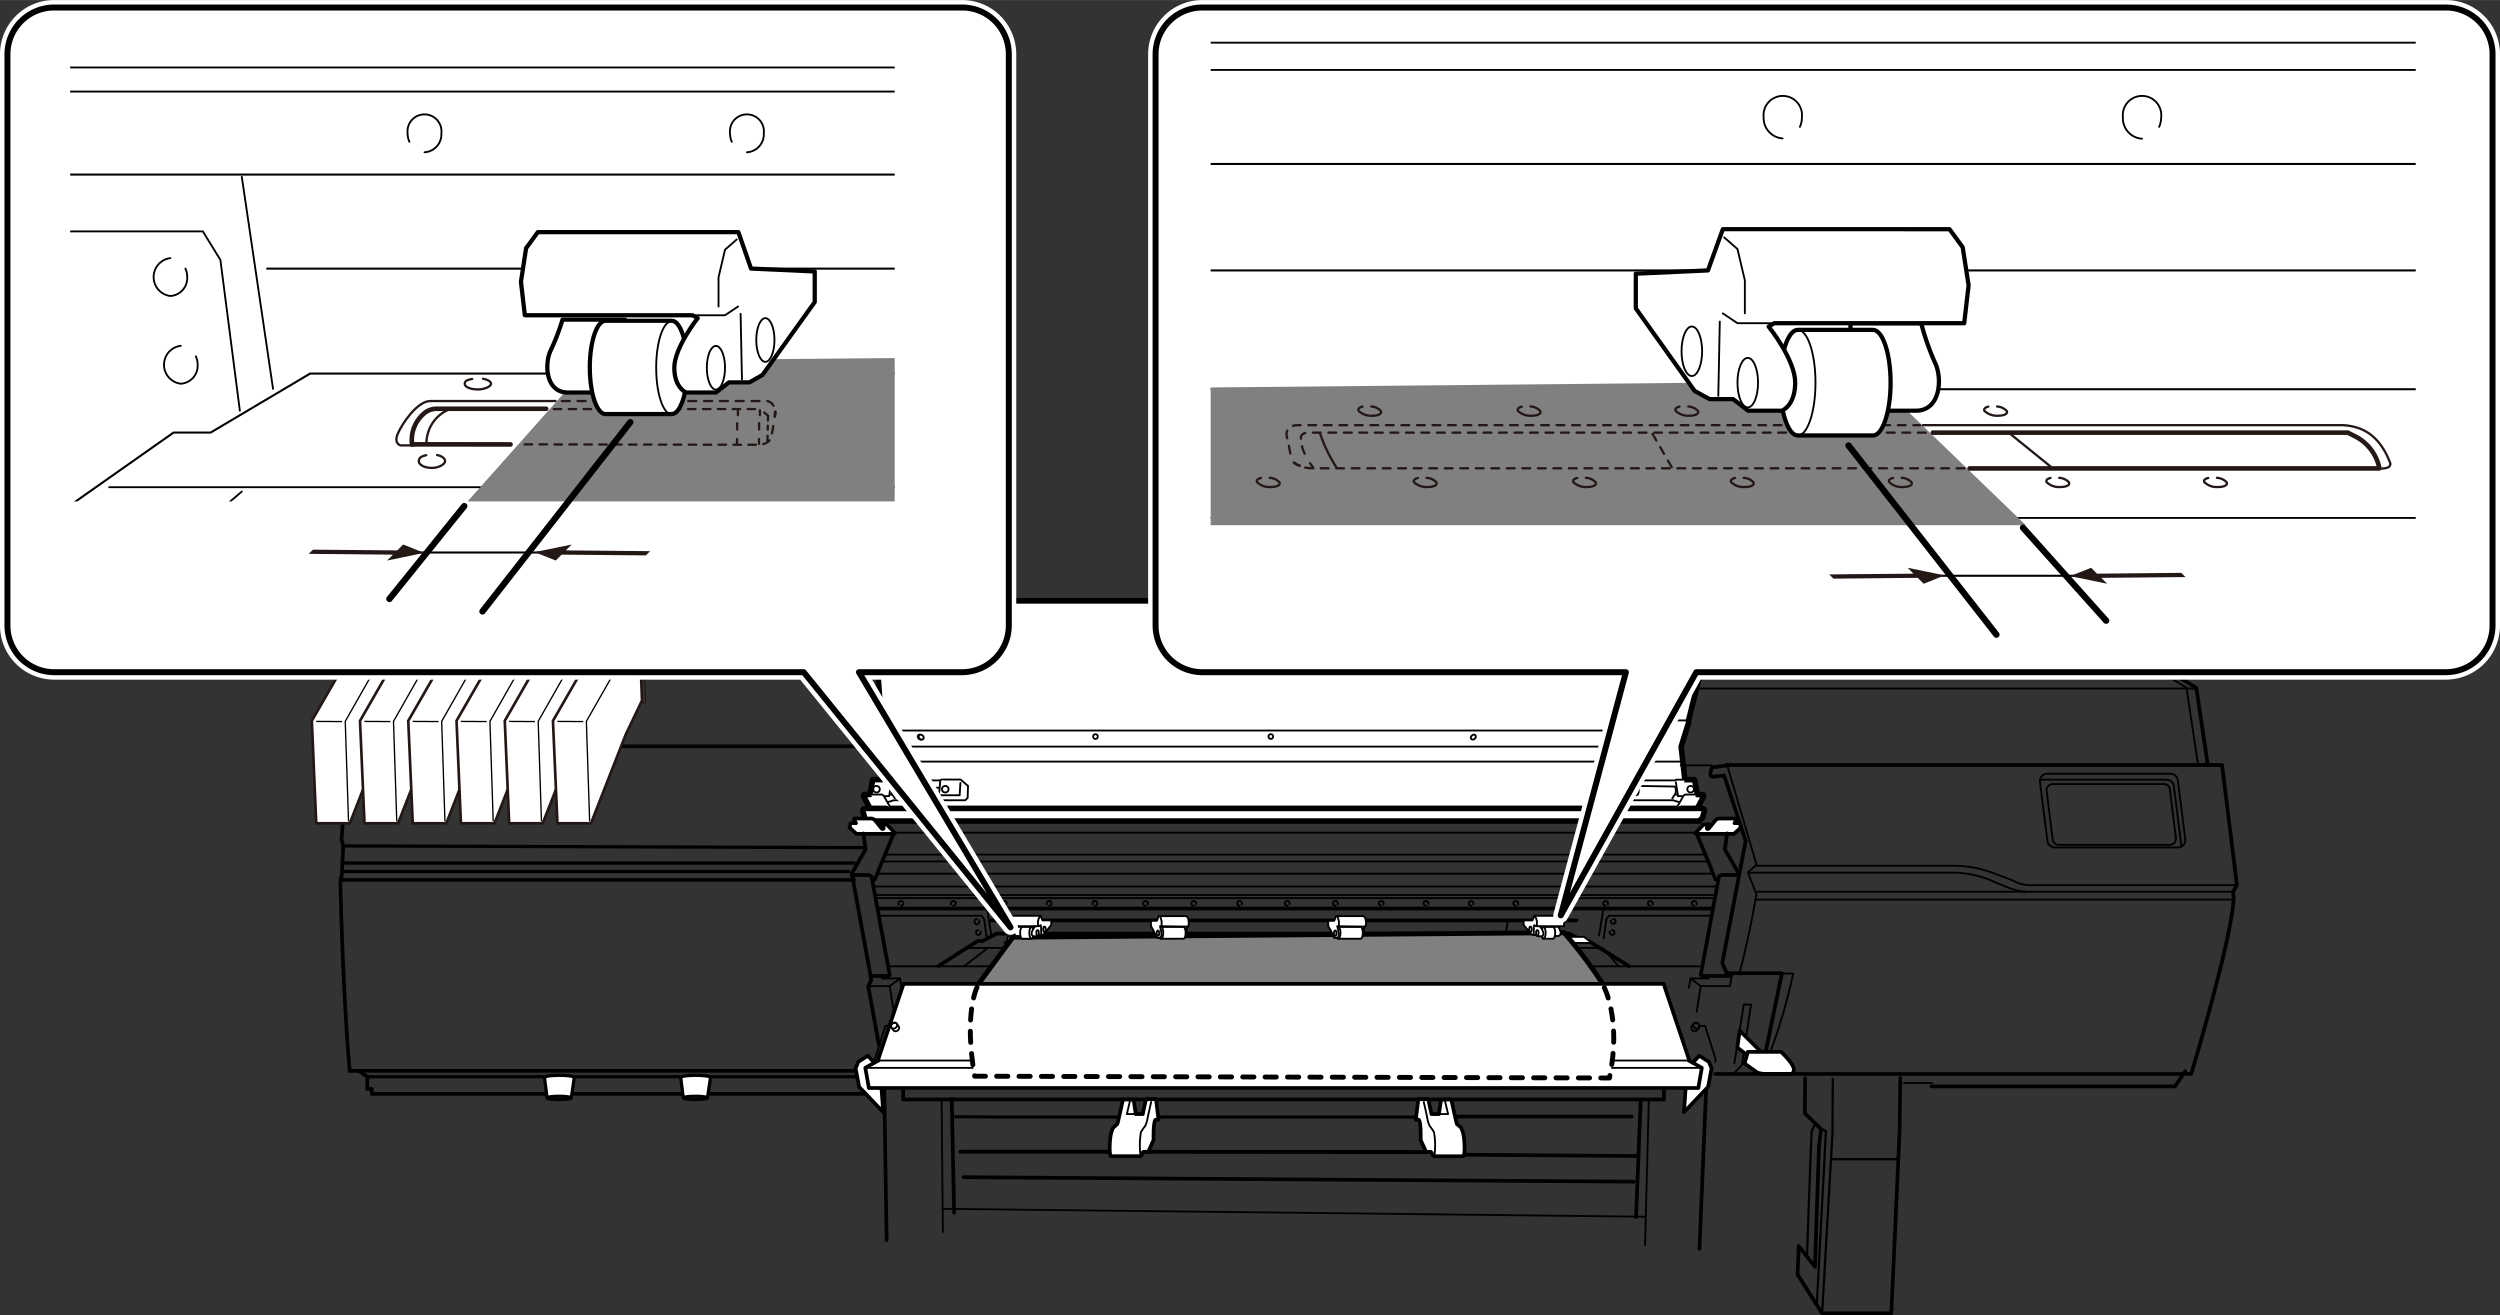 <svg xmlns="http://www.w3.org/2000/svg" xmlns:xlink="http://www.w3.org/1999/xlink" width="118.25mm" height="62.21mm" viewBox="0 0 335.2 176.33"><rect x="0" y="0" width="335.2" height="176.33" fill="#333333" stroke="none"/><defs><style>.cls-1,.cls-10,.cls-12,.cls-14,.cls-15,.cls-17,.cls-18,.cls-2,.cls-20,.cls-22,.cls-23,.cls-26,.cls-27,.cls-28,.cls-29,.cls-3,.cls-30,.cls-31,.cls-32,.cls-35,.cls-38,.cls-39,.cls-40,.cls-41,.cls-6,.cls-9{fill:none;}.cls-10,.cls-11,.cls-12,.cls-13,.cls-14,.cls-15,.cls-17,.cls-2,.cls-20,.cls-22,.cls-23,.cls-24,.cls-3,.cls-33,.cls-34,.cls-35,.cls-4,.cls-5,.cls-6,.cls-7,.cls-8,.cls-9{stroke:#000;}.cls-10,.cls-11,.cls-13,.cls-14,.cls-19,.cls-2,.cls-20,.cls-22,.cls-23,.cls-24,.cls-26,.cls-27,.cls-28,.cls-29,.cls-30,.cls-31,.cls-32,.cls-33,.cls-34,.cls-35,.cls-38,.cls-39,.cls-40,.cls-41,.cls-5,.cls-6,.cls-7,.cls-8,.cls-9{stroke-linecap:round;}.cls-10,.cls-11,.cls-13,.cls-14,.cls-19,.cls-2,.cls-20,.cls-22,.cls-23,.cls-24,.cls-26,.cls-27,.cls-28,.cls-29,.cls-30,.cls-31,.cls-32,.cls-33,.cls-38,.cls-39,.cls-40,.cls-41,.cls-5,.cls-6,.cls-7,.cls-8,.cls-9{stroke-linejoin:round;}.cls-2,.cls-7{stroke-width:0.5px;}.cls-12,.cls-15,.cls-16,.cls-17,.cls-18,.cls-3,.cls-34,.cls-35,.cls-4{stroke-miterlimit:10;}.cls-3,.cls-4{stroke-width:0.44px;}.cls-13,.cls-16,.cls-19,.cls-24,.cls-33,.cls-4,.cls-5,.cls-7,.cls-8{fill:#fff;}.cls-5,.cls-6{stroke-width:0.25px;}.cls-14,.cls-8{stroke-width:0.75px;}.cls-9{stroke-width:0.41px;}.cls-10{stroke-width:0.52px;}.cls-11,.cls-25{fill:gray;}.cls-11,.cls-13{stroke-width:0.66px;}.cls-12,.cls-22{stroke-width:0.3px;}.cls-13{stroke-dasharray:1.5;}.cls-15{stroke-width:0.27px;}.cls-16,.cls-18,.cls-26,.cls-27,.cls-28,.cls-29,.cls-30,.cls-31,.cls-32,.cls-38,.cls-39,.cls-40,.cls-41{stroke:#231815;}.cls-16{stroke-width:0.36px;}.cls-17,.cls-18{stroke-width:0.18px;}.cls-19{stroke:#fff;stroke-width:2px;}.cls-20{stroke-width:0.8px;}.cls-21{clip-path:url(#clip-path);}.cls-23,.cls-24,.cls-35{stroke-width:0.28px;}.cls-26,.cls-28,.cls-29,.cls-30,.cls-31,.cls-32,.cls-38,.cls-39,.cls-40,.cls-41{stroke-width:0.31px;}.cls-27{stroke-width:0.62px;}.cls-28{stroke-dasharray:1 1;}.cls-29{stroke-dasharray:1.06 1.06;}.cls-30{stroke-dasharray:1 1;}.cls-31{stroke-dasharray:0.54 0.54;}.cls-32{stroke-dasharray:0.84 0.84;}.cls-33{stroke-width:0.57px;}.cls-34{fill:#b3b3b3;stroke-width:0.85px;}.cls-36{fill:#231815;}.cls-37{clip-path:url(#clip-path-2);}.cls-38{stroke-dasharray:1.04 1.04;}.cls-39{stroke-dasharray:1.04 1.04;}.cls-40{stroke-dasharray:1.04 1.04;}.cls-41{stroke-dasharray:1.03 1.03;}</style><clipPath id="clip-path"><rect class="cls-1" x="9.41" y="8.69" width="110.55" height="58.53"/></clipPath><clipPath id="clip-path-2"><rect class="cls-1" x="162.33" y="4.5" width="161.57" height="65.91"/></clipPath></defs><g id="レイヤー_3" data-name="レイヤー 3"><path class="cls-2" d="M47.36,75.63l.58,24.44H46.79l-1,12.5.23.8-.19,3.9a4.55,4.55,0,0,0-.18,1.31c0,.77.34,14.91,1.24,25h1.25l1.11.79V146h.6v.66h67.44"/><line class="cls-2" x1="119.15" y1="81.44" x2="119.03" y2="75.77"/><line class="cls-3" x1="45.81" y1="116.84" x2="113.94" y2="116.84"/><line class="cls-3" x1="45.75" y1="117.96" x2="114" y2="117.96"/><line class="cls-3" x1="114.72" y1="117.96" x2="45.95" y2="117.96"/><line class="cls-3" x1="115.93" y1="113.65" x2="46.02" y2="113.41"/><line class="cls-3" x1="45.91" y1="115.71" x2="114.72" y2="115.71"/><line class="cls-2" x1="118.49" y1="100.06" x2="47.94" y2="100.06"/><line class="cls-2" x1="48.12" y1="143.57" x2="117.13" y2="143.57"/><line class="cls-3" x1="49.23" y1="144.36" x2="117.13" y2="144.36"/><path class="cls-4" d="M76.6,147.2c0,.12-.73.22-1.63.22s-1.62-.1-1.62-.22L73,144.45c0-.15.88-.28,2-.28s2,.13,2,.28Z"/><path class="cls-3" d="M73.35,147.2c0-.12.73-.22,1.62-.22s1.63.1,1.63.22"/><path class="cls-4" d="M94.86,147.2c0,.12-.73.22-1.62.22s-1.63-.1-1.63-.22l-.34-2.75c0-.15.88-.28,2-.28s2,.13,2,.28Z"/><path class="cls-3" d="M91.61,147.2c0-.12.73-.22,1.63-.22s1.62.1,1.62.22"/><polyline class="cls-2" points="125.82 129.52 131.08 126.16 131.76 126.16 133.62 125.17 149.11 125.17"/><polyline class="cls-2" points="218.39 129.52 212.99 126.16 212.29 126.16 210.39 125.17 149.11 125.17"/><polygon class="cls-5" points="136.16 126.42 142.57 126.42 142.96 125.61 136.72 125.61 136.16 126.42"/><polygon class="cls-5" points="135.71 126.42 142.12 126.42 142.51 125.61 136.27 125.61 135.71 126.42"/><polyline class="cls-2" points="132.82 123.4 140.91 123.4 163.7 123.4 211.39 123.4"/><polyline class="cls-5" points="117.55 120.41 145.11 120.41 159.51 120.41 229.66 120.41"/><polyline class="cls-6" points="117.22 118.86 144.38 118.86 160.23 118.86 229.99 118.86"/><polygon class="cls-5" points="183.54 126.42 177.13 126.42 176.74 125.61 182.98 125.61 183.54 126.42"/><polyline class="cls-6" points="227.86 129.56 156.86 129.56 138.47 129.56 119.14 129.56"/><polyline class="cls-5" points="214.33 127.09 163.12 127.09 140.28 127.09 129.88 127.09"/><polyline class="cls-7" points="229.37 121.81 158.85 121.81 145.76 121.81 117.84 121.81"/><polyline class="cls-5" points="229.66 120 159.51 120 145.11 120 117.55 120"/><polyline class="cls-6" points="229.51 117.13 160.38 117.13 144.24 117.13 117.69 117.13"/><polyline class="cls-2" points="292.99 143.62 291.62 145.66 258.98 145.66"/><polyline class="cls-2" points="222.75 86 284.3 86 294.48 92.21 296.02 102.56"/><line class="cls-6" x1="221.59" y1="92.31" x2="294.31" y2="92.31"/><polyline class="cls-6" points="283.2 86.03 293.16 92.21 294.7 102.42"/><line class="cls-6" x1="228" y1="89.6" x2="289.06" y2="89.6"/><path class="cls-2" d="M231.46,102.56h66.47l2,16.11-.51.89.07.82c-.14,5.22-5.69,23.61-5.69,23.61H230"/><path class="cls-6" d="M299.9,118.67H272.58a4.64,4.64,0,0,1-2.64-.6l-2.64-1a15.28,15.28,0,0,0-5.2-1H235.62"/><path class="cls-6" d="M299.39,119.56H272.14a7.52,7.52,0,0,1-2.79-.52l-2-.82A13.29,13.29,0,0,0,262.1,117H234.55"/><line class="cls-6" x1="271.55" y1="119.56" x2="235.67" y2="119.56"/><line class="cls-6" x1="235.52" y1="120.61" x2="299.17" y2="120.61"/><path class="cls-6" d="M293,112.49l-1-7.88a1,1,0,0,0-1-.88H274.52a1,1,0,0,0-1,1.13l1,7.88a1,1,0,0,0,1,.88H292A1,1,0,0,0,293,112.49Z"/><path class="cls-6" d="M291.74,112.34l-.8-6.5a.81.81,0,0,0-.8-.72H275.22a.82.82,0,0,0-.8.93l.8,6.5a.82.82,0,0,0,.8.72h14.92A.82.82,0,0,0,291.74,112.34Z"/><path class="cls-6" d="M292.47,113.47a1.09,1.09,0,0,0,0-.18l-1-7.89a1,1,0,0,0-1-.87H274a.91.91,0,0,0-.41.09"/><polyline class="cls-2" points="114.25 117.31 116.68 130.58 116.8 131.44 116.41 132.23 117.84 140.07"/><polyline class="cls-6" points="232.54 142.58 233.81 134.69 234.78 134.69 233.55 142.77 232.54 143.87"/><polygon class="cls-7" points="236.49 141.4 233.26 138.19 232.94 140.44 235.26 142.25 236.49 141.4"/><path class="cls-2" d="M231.59,102.61l-1.83.25c-.29,0-.32.29-.42.76s.27.52.27.52l1.55-.17,2.9,8.75-3.13,16.41.59,1.35h7.4L236.74,141l1.38,2.88.88.07h.39"/><line class="cls-2" x1="257.74" y1="85.95" x2="180.89" y2="85.95"/><path class="cls-8" d="M116.63,108.34l-.8-1.5s-.12-.32.15-.32h.65l.39-2h1.3l.49-4.43h-.39l-.07-.32-.4-1.54s-.11-.3.29-.3L117.1,81.26a.54.54,0,0,1,.5-.7H229.73a.53.53,0,0,1,.49.7l-3.81,15.29,0,.32-1,3.23.49,4.43h1.3l.39,2h.65c.27,0,.15.32.15.32l-.8,1.5"/><path class="cls-8" d="M227.9,110.08H116.1l-.15-.41-.25-.88s-.15-.41.43-.41H228.07c.58,0,.44.41.44.41l-.25.88S227.83,110,227.9,110.08Z"/><path class="cls-5" d="M118.32,104.53h1.14l.19.1h6.43l.17-.12h2.54l1,.86-.05,1.6-.31.32h-9.63a4.13,4.13,0,0,1-.79.24"/><path class="cls-5" d="M116.63,106.52h1.52a.45.45,0,0,1,.37.22l.89,1.58"/><polyline class="cls-5" points="118.52 106.74 119.22 106.74 119.51 104.88"/><polyline class="cls-5" points="126.08 104.63 125.89 106.62 128.67 106.62 128.77 104.97"/><path class="cls-5" d="M124.87,105.52s0-.15-.29-.15l-4.89.08s-.18,0-.18.53.24.69.24.69l.24.37"/><path class="cls-5" d="M124.75,105.37s-.26.12-.26.61.21.77.48.59"/><line class="cls-5" x1="124.68" y1="105.61" x2="125.89" y2="105.61"/><line class="cls-5" x1="124.7" y1="106.43" x2="125.87" y2="106.43"/><line class="cls-5" x1="119.36" y1="106.52" x2="119.55" y2="106.52"/><ellipse class="cls-5" cx="117.52" cy="105.81" rx="0.44" ry="0.44"/><ellipse class="cls-5" cx="126.74" cy="105.81" rx="0.44" ry="0.44"/><path class="cls-5" d="M118.81,100.1h102.3l1-3a1.12,1.12,0,0,1,1.05-.52h3"/><ellipse class="cls-5" cx="123.38" cy="98.83" rx="0.29" ry="0.37" transform="translate(-33.41 118.95) rotate(-46.01)"/><ellipse class="cls-5" cx="123.51" cy="98.83" rx="0.29" ry="0.37" transform="translate(-33.37 119.05) rotate(-46.01)"/><path class="cls-5" d="M225.89,104.53h-1.14l-.19.1h-6.44l-.17-.12h-2.53l-1,.86,0,1.6.32.32h9.62a4,4,0,0,0,.8.24"/><path class="cls-5" d="M227.58,106.52h-1.52a.45.45,0,0,0-.37.22l-.89,1.58"/><polyline class="cls-5" points="225.69 106.74 224.99 106.74 224.7 104.88"/><polyline class="cls-5" points="218.12 104.63 218.32 106.62 215.54 106.62 215.44 104.97"/><path class="cls-5" d="M219.33,105.52s0-.15.29-.15l4.9.08s.18,0,.18.53-.24.69-.24.69l-.24.37"/><path class="cls-5" d="M219.45,105.37s.27.12.27.61-.22.77-.48.59"/><line class="cls-5" x1="219.53" y1="105.61" x2="218.32" y2="105.61"/><line class="cls-5" x1="219.5" y1="106.43" x2="218.34" y2="106.43"/><line class="cls-5" x1="224.85" y1="106.52" x2="224.65" y2="106.52"/><ellipse class="cls-5" cx="226.68" cy="105.81" rx="0.44" ry="0.44"/><ellipse class="cls-5" cx="217.47" cy="105.81" rx="0.44" ry="0.44"/><polyline class="cls-5" points="225.46 102.11 172.96 102.11 146.29 102.11 118.75 102.11"/><ellipse class="cls-5" cx="219.66" cy="98.83" rx="0.37" ry="0.29" transform="translate(-7.02 180.28) rotate(-43.99)"/><ellipse class="cls-5" cx="197.54" cy="98.83" rx="0.37" ry="0.29" transform="translate(-13.22 164.92) rotate(-43.99)"/><ellipse class="cls-5" cx="170.39" cy="98.75" rx="0.31" ry="0.32"/><ellipse class="cls-5" cx="146.88" cy="98.75" rx="0.31" ry="0.32"/><polyline class="cls-5" points="118.24 97.94 147.34 97.94 221.76 97.94"/><polygon class="cls-5" points="134.67 126.42 141.07 126.42 141.93 125.61 135.69 125.61 134.67 126.42"/><path class="cls-7" d="M114.07,110.36l.7,0-.24-.45s-.15-.17.14-.17h2.18a.76.76,0,0,1,.48.25s.58.71.8,1,.46.14.29-.13a1.9,1.9,0,0,1-.2-.37l.71.08,1.08,1.13-.17.1h-5l-.94-.86Z"/><polyline class="cls-6" points="117.33 142.36 117.33 141.92 118.71 137.54 119.22 137.54"/><line class="cls-6" x1="126.25" y1="147.45" x2="126.42" y2="165.18"/><line class="cls-2" x1="118.56" y1="145.98" x2="118.88" y2="166.26"/><line class="cls-2" x1="127.61" y1="147.34" x2="127.93" y2="162.6"/><line class="cls-5" x1="132.35" y1="127.16" x2="129.3" y2="129.52"/><polyline class="cls-7" points="119.84 111.74 117.29 117.9 117.04 117.9"/><polyline class="cls-2" points="114.25 117.31 116.5 117.31 116.86 117.53 119.29 130.7 119.07 130.85 116.75 130.85"/><polyline class="cls-2" points="115.77 111.74 116.06 113.88 114.21 117.09"/><polyline class="cls-6" points="118.38 115.5 143 115.5 161.61 115.5 228.82 115.5"/><polyline class="cls-6" points="120.01 111.64 142.24 111.64 162.37 111.64 227.19 111.64"/><polyline class="cls-6" points="117.87 122.77 131.62 122.77 131.95 123.25 132.31 125.8"/><line class="cls-6" x1="132.93" y1="125.43" x2="132.35" y2="121.85"/><path class="cls-6" d="M120.48,121.25a.32.32,0,0,1,0-.14.32.32,0,1,1,.31.32"/><path class="cls-6" d="M134.35,121.25a.32.32,0,0,1,0-.14.32.32,0,1,1,.32.32"/><path class="cls-6" d="M131.3,123.4a.32.32,0,0,1,0,.14.32.32,0,1,1-.63,0,.32.32,0,0,1,.32-.32"/><path class="cls-6" d="M131.49,124.88a.32.32,0,0,1,0,.14.31.31,0,0,1-.31.32.32.32,0,1,1,0-.64"/><path class="cls-6" d="M140.35,121.25a.32.32,0,0,1,0-.14.32.32,0,1,1,.31.32"/><path class="cls-6" d="M146.49,121.25a.32.32,0,0,1,0-.14.32.32,0,1,1,.31.32"/><path class="cls-6" d="M127.51,121.25a.32.32,0,0,1,0-.14.32.32,0,1,1,.31.32"/><path class="cls-6" d="M227.49,121.25a.32.32,0,0,0,0-.14.32.32,0,1,0-.32.32"/><path class="cls-6" d="M221.59,121.25a.32.32,0,0,0,0-.14.32.32,0,1,0-.32.32"/><path class="cls-6" d="M215.59,121.25a.32.32,0,0,0,0-.14.32.32,0,1,0-.31.32"/><path class="cls-6" d="M209.45,121.25a.32.32,0,0,0,0-.14.32.32,0,1,0-.31.32"/><path class="cls-6" d="M203.55,121.25a.32.32,0,0,0,0-.14.32.32,0,1,0-.31.32"/><path class="cls-6" d="M197.55,121.25a.32.32,0,0,0,0-.14.31.31,0,1,0-.31.32"/><path class="cls-6" d="M191.51,121.25a.32.32,0,0,0,0-.14.32.32,0,1,0-.31.32"/><path class="cls-6" d="M185.51,121.25a.32.32,0,0,0,0-.14.31.31,0,0,0-.31-.32.32.32,0,0,0,0,.64"/><path class="cls-6" d="M179.37,121.25a.32.32,0,0,0,0-.14.32.32,0,1,0-.31.32"/><path class="cls-6" d="M172.92,121.25a.32.32,0,0,0,0-.14.32.32,0,1,0-.31.32"/><path class="cls-6" d="M166.51,121.25a.32.32,0,0,0,0-.14.31.31,0,0,0-.31-.32.32.32,0,0,0,0,.64"/><path class="cls-6" d="M160.37,121.25a.32.32,0,0,0,0-.14.32.32,0,1,0-.31.32"/><path class="cls-6" d="M153.92,121.25a.32.32,0,0,0,0-.14.32.32,0,1,0-.31.32"/><polyline class="cls-6" points="116.53 132.21 119.29 132.21 120.67 131.18 118.24 131.18"/><line class="cls-6" x1="120.67" y1="131.18" x2="120.88" y2="132.44"/><line class="cls-6" x1="119.29" y1="132.21" x2="119.83" y2="135.65"/><polygon class="cls-5" points="188.29 126.42 181.88 126.42 181.49 125.61 187.73 125.61 188.29 126.42"/><polygon class="cls-5" points="213.42 126.42 208.53 126.42 207.67 125.61 212.39 125.61 213.42 126.42"/><polygon class="cls-5" points="208.87 126.42 203.98 126.42 203.12 125.61 207.84 125.61 208.87 126.42"/><polygon class="cls-5" points="204.33 126.42 199.43 126.42 198.58 125.61 203.3 125.61 204.33 126.42"/><polygon class="cls-5" points="163.31 126.42 156.9 126.42 156.52 125.61 162.75 125.61 163.31 126.42"/><polygon class="cls-5" points="141.34 126.42 135.08 126.42 135.1 125.61 141.34 125.61 141.34 126.42"/><path class="cls-7" d="M233.26,110.36l-.7,0,.24-.45s.15-.17-.14-.17h-2.18a.73.73,0,0,0-.48.25s-.58.71-.8,1-.46.14-.29-.13a1.4,1.4,0,0,0,.19-.37l-.7.08-1.09,1.13.17.1h5l.94-.86Z"/><polyline class="cls-6" points="230 142.36 230 141.92 228.62 137.54 228.11 137.54"/><polyline class="cls-2" points="223.1 145.98 223.1 147.41 153.93 147.41 141.4 147.41 121.1 147.41 121.1 145.98"/><line class="cls-6" x1="221.07" y1="147.45" x2="220.57" y2="166.95"/><line class="cls-2" x1="228.76" y1="145.98" x2="227.86" y2="167.44"/><line class="cls-6" x1="220.57" y1="163.13" x2="126.42" y2="162.07"/><line class="cls-2" x1="219.98" y1="147.6" x2="219.36" y2="163.16"/><polyline class="cls-9" points="189.75 149.77 147.01 149.77 134.95 149.77 128.11 149.72"/><line class="cls-6" x1="191.55" y1="154.13" x2="191.55" y2="147.49"/><line class="cls-2" x1="195.36" y1="149.7" x2="218.77" y2="149.7"/><line class="cls-2" x1="219.7" y1="154.99" x2="196.5" y2="154.82"/><polyline class="cls-10" points="191.26 154.46 149.92 154.42 139.76 154.42 128.77 154.42"/><line class="cls-2" x1="219.03" y1="158.43" x2="129.21" y2="157.83"/><line class="cls-5" x1="214.98" y1="127.16" x2="217.04" y2="129.56"/><polyline class="cls-7" points="227.48 111.74 230.03 117.9 230.29 117.9"/><polyline class="cls-2" points="233.08 117.31 230.83 117.31 230.47 117.53 228.04 130.7 228.26 130.85 232.06 130.85"/><polyline class="cls-2" points="231.56 111.74 231.27 113.88 233.12 117.09"/><polyline class="cls-6" points="228.43 114.58 161.72 114.58 142.9 114.58 118.78 114.58"/><path class="cls-6" d="M231.59,102.61l3.93,13.33-1.16,1,1.13,2.95s-.7,4.61-2.23,10.5"/><polyline class="cls-6" points="229.45 122.77 215.71 122.77 215.38 123.25 215.02 125.8"/><line class="cls-6" x1="214.4" y1="125.43" x2="214.98" y2="121.85"/><path class="cls-6" d="M216,123.4a.32.32,0,0,0,0,.14.31.31,0,0,0,.31.32.32.32,0,0,0,.32-.32.33.33,0,0,0-.32-.32"/><path class="cls-6" d="M215.84,124.88a.33.33,0,0,0,0,.14.32.32,0,1,0,.32-.32"/><line class="cls-6" x1="202.17" y1="123.42" x2="201.92" y2="125.09"/><polyline class="cls-6" points="231.96 132.21 228.04 132.21 226.66 131.18 229.09 131.18"/><line class="cls-6" x1="226.66" y1="131.18" x2="226.44" y2="132.44"/><line class="cls-6" x1="228.04" y1="132.21" x2="227.49" y2="135.65"/><path class="cls-7" d="M193.21,147.45l-.28,1.92h-1l-.42-2h-1.34l-.34,2.74h.33c.4,0,.32,2.73.32,2.73l.73,1.59h.58c.25,0,.22.59.51.59h3.84c.36,0,.22-2.29.07-2.91a3.4,3.4,0,0,0-.32-.93l-.55-.48-.11-.4-.65-2.9Z"/><polyline class="cls-6" points="192.93 149.37 194.16 149.37 193.76 147.67"/><path class="cls-6" d="M190.9,147.75s.5,2.17.5,2.36a4.54,4.54,0,0,0,.29.85,6.28,6.28,0,0,1,.58.84,10.38,10.38,0,0,1,.08,3"/><line class="cls-6" x1="225.36" y1="102.61" x2="229.53" y2="102.61"/><path class="cls-6" d="M237.43,140.88a76.21,76.21,0,0,0,3-10.36h-1.52"/><path class="cls-7" d="M240.52,143.39c0,.56-.4.59-.4.59h-3.56a3.38,3.38,0,0,1-.94-.18l-1.71-1.22.44-1.55h4.46S240.52,142.62,240.52,143.39Z"/><line class="cls-6" x1="231.99" y1="132.07" x2="232.21" y2="130.66"/><line class="cls-6" x1="255.3" y1="145.2" x2="259.08" y2="145.2"/><path class="cls-7" d="M152,147.45l.28,1.92h.94l.43-2H155l.34,2.74H155c-.4,0-.33,2.73-.33,2.73l-.72,1.59h-.58c-.26,0-.22.59-.51.59h-3.84c-.37,0-.22-2.29-.08-2.91a3.58,3.58,0,0,1,.33-.93l.54-.48.11-.4.66-2.9Z"/><polyline class="cls-6" points="152.32 149.37 151.09 149.37 151.49 147.67"/><path class="cls-6" d="M154.35,147.75s-.51,2.17-.51,2.36a4.54,4.54,0,0,1-.29.85,7.38,7.38,0,0,0-.58.84,11.29,11.29,0,0,0-.07,3"/><line class="cls-5" x1="189.75" y1="142.95" x2="184.86" y2="142.95"/><path class="cls-11" d="M135.81,125.65l-4.94,6.71c-1.71,2.8-1.11,8.19.84,12.28h83.63s3.27-6.28.13-11.82a61.43,61.43,0,0,0-5.76-7.78Z"/><path class="cls-5" d="M136.73,125.49h-.36c-.41,0-.44-.49-.32-.72a4,4,0,0,0,.22-.51h1.16v1.23Z"/><path class="cls-5" d="M138.3,124.28h-1.23c-.16,0-.29.35-.29.79s.13.79.29.79h1.23c.16,0,.29-.36.29-.79S138.46,124.28,138.3,124.28Z"/><ellipse class="cls-6" cx="138.3" cy="125.07" rx="0.29" ry="0.79"/><path class="cls-5" d="M138.69,124.18h-3.12l-.07-.56.09-.57.22-.27h3.72l.25.62,1.18,0V124l-1,1.23-.24.13h-.38l-.25.17h-.55a.41.41,0,0,1-.22-.42,1.77,1.77,0,0,1,.44-.84Z"/><polyline class="cls-6" points="139.53 124.04 139.29 124.18 138.69 124.18"/><polyline class="cls-6" points="139.17 124.04 139.17 123.54 139.29 123.08 139.51 122.91"/><line class="cls-6" x1="139.58" y1="124.16" x2="139.61" y2="125.27"/><ellipse class="cls-6" cx="139.12" cy="125.07" rx="0.17" ry="0.37"/><ellipse class="cls-6" cx="140.04" cy="124.6" rx="0.17" ry="0.37"/><path class="cls-5" d="M208.52,125.49h.36c.41,0,.43-.49.31-.72a3.31,3.31,0,0,1-.21-.51h-1.16v1.23Z"/><path class="cls-5" d="M207,124.28h1.23c.16,0,.29.35.29.79s-.13.79-.29.79H207c-.16,0-.29-.36-.29-.79S206.79,124.28,207,124.28Z"/><ellipse class="cls-6" cx="206.95" cy="125.07" rx="0.29" ry="0.79"/><path class="cls-5" d="M206.56,124.18h3.12l.07-.56-.1-.57-.21-.27h-3.73l-.24.62-1.18,0V124l1,1.23.24.13h.39l.24.17h.56a.41.41,0,0,0,.22-.42,1.77,1.77,0,0,0-.44-.84Z"/><polyline class="cls-6" points="205.71 124.04 205.95 124.18 206.56 124.18"/><polyline class="cls-6" points="206.07 124.04 206.07 123.54 205.95 123.08 205.74 122.91"/><line class="cls-6" x1="205.66" y1="124.16" x2="205.64" y2="125.27"/><ellipse class="cls-6" cx="206.12" cy="125.07" rx="0.17" ry="0.37"/><ellipse class="cls-6" cx="205.2" cy="124.6" rx="0.17" ry="0.37"/><path class="cls-5" d="M159.06,124.18l.07.67s.17.69-.29.69l-.36-1.7Z"/><path class="cls-5" d="M155.68,124.28h3c.16,0,.29.35.29.79s-.13.79-.29.79h-3c-.16,0-.29-.36-.29-.79S155.52,124.28,155.68,124.28Z"/><ellipse class="cls-6" cx="155.68" cy="125.07" rx="0.29" ry="0.79"/><path class="cls-5" d="M154.72,124.87l-.4-.71v-.71l.8,0,.24-.62h3.73l.21.27.1.57-.07.56-3.8-.05.17.74s.17.81-.27.81h-.33l-.2-.44Z"/><ellipse class="cls-6" cx="155.26" cy="125.12" rx="0.17" ry="0.37"/><polyline class="cls-6" points="155.58 122.91 155.75 123.5 155.75 124.08"/><path class="cls-5" d="M182.83,124.18l.07.67s.17.69-.29.69l-.36-1.7Z"/><path class="cls-5" d="M179.44,124.28h3c.16,0,.29.35.29.79s-.13.79-.29.79h-3c-.16,0-.29-.36-.29-.79S179.28,124.28,179.44,124.28Z"/><ellipse class="cls-6" cx="179.44" cy="125.07" rx="0.29" ry="0.79"/><path class="cls-5" d="M178.49,124.87l-.4-.71v-.71l.8,0,.24-.62h3.72l.22.27.1.57-.07.56-3.8-.05.17.74s.17.81-.27.81h-.34l-.19-.44Z"/><ellipse class="cls-6" cx="179.03" cy="125.12" rx="0.17" ry="0.37"/><polyline class="cls-6" points="179.35 122.91 179.52 123.5 179.52 124.08"/><polyline class="cls-7" points="226 146.03 225.79 149.11 229.02 145.72 229.49 143.25 229.13 142.36 227.84 141.55 226.97 142.48 226.42 142.19 226.42 141.92 223.06 131.91 159.18 131.91 136.15 131.91 121.15 131.91 117.79 141.92 117.79 142.19 117.23 142.48 116.36 141.55 115.08 142.36 114.72 143.25 115.19 145.72 118.42 149.11 118.2 146.03"/><ellipse class="cls-6" cx="119.88" cy="137.51" rx="0.44" ry="0.37" transform="translate(-60.72 111.74) rotate(-40.8)"/><path class="cls-6" d="M120.49,137.59l-.27-.35a.39.39,0,0,0-.56,0,.42.42,0,0,0-.12.57l.27.34a.39.39,0,0,0,.56,0A.41.41,0,0,0,120.49,137.59Z"/><polyline class="cls-6" points="226.42 142.19 157.58 142.19 137.74 142.19 117.79 142.19"/><polyline class="cls-2" points="226.97 142.48 228.18 143.17 227.71 145.87 149.24 145.87 146.09 145.87 116.5 145.87 116.02 143.17 117.23 142.48"/><polyline class="cls-6" points="228.18 143.17 152.07 143.17 143.26 143.17 116.02 143.17"/><ellipse class="cls-6" cx="227.45" cy="137.51" rx="0.37" ry="0.44" transform="translate(-25.27 219.84) rotate(-49.2)"/><path class="cls-6" d="M226.84,137.59l.26-.35a.41.41,0,0,1,.57,0,.43.43,0,0,1,.12.57l-.27.34a.4.4,0,0,1-.57,0A.41.41,0,0,1,226.84,137.59Z"/><polyline class="cls-2" points="242.03 144.57 242 149.27 244.16 151.37 243.89 153.73 243.35 169.85 241.18 167.07 241.01 170.87 244.31 176.08 253.59 176.08 254.7 151.61 254.79 144.53"/><polyline class="cls-12" points="245.74 144.53 245.7 151.89 244.31 176.08"/><polyline class="cls-12" points="244.16 151.37 244.82 151.65 243.61 174.62"/><path class="cls-12" d="M243.38,150.67s-.42.84-.47,1-.63,16.75-.63,16.75"/><line class="cls-12" x1="245.44" y1="155.42" x2="254.51" y2="155.42"/><path class="cls-13" d="M131,132.37s-1.8,3.49-.31,11.92l85.1.24c1.67-7.9-.78-12.32-.78-12.32"/><polyline class="cls-14" points="47.42 76.22 47.98 100.24 46.88 100.24"/><polygon class="cls-15" points="87.38 82.01 48.24 82.01 48.24 81.16 47.98 81.16 47.98 80.37 48.53 80.37 48.53 79.72 48.03 79.72 48.03 78.4 87.4 78.4 87.38 82.01"/><polygon class="cls-16" points="53.38 84.33 53.74 93.92 51.57 98.45 46.9 110.38 42.4 110.38 41.81 96.64 48.88 84.35 53.38 84.33"/><polyline class="cls-17" points="53.33 84.33 46.29 96.71 46.73 110.12"/><line class="cls-17" x1="42.39" y1="96.72" x2="45.86" y2="96.74"/><polyline class="cls-18" points="48.46 85.02 48.46 83.61 51.47 83.61 51.47 82.89 53.85 82.89 54.24 94.23 53.66 94.23"/><polygon class="cls-16" points="59.85 84.33 60.21 93.92 58.04 98.45 53.37 110.38 48.87 110.38 48.27 96.64 55.34 84.35 59.85 84.33"/><polyline class="cls-17" points="59.8 84.33 52.76 96.71 53.2 110.12"/><line class="cls-17" x1="48.86" y1="96.72" x2="52.33" y2="96.74"/><polyline class="cls-18" points="54.92 85.02 54.92 83.61 57.94 83.61 57.94 82.89 60.32 82.89 60.7 94.23 60.13 94.23"/><polygon class="cls-16" points="66.32 84.33 66.68 93.92 64.5 98.45 59.84 110.38 55.34 110.38 54.74 96.64 61.81 84.35 66.32 84.33"/><polyline class="cls-17" points="66.27 84.33 59.22 96.71 59.66 110.12"/><line class="cls-17" x1="55.33" y1="96.72" x2="58.8" y2="96.74"/><polyline class="cls-18" points="61.39 85.02 61.39 83.61 64.41 83.61 64.41 82.89 66.78 82.89 67.17 94.23 66.6 94.23"/><polygon class="cls-16" points="72.79 84.33 73.15 93.92 70.97 98.45 66.3 110.38 61.8 110.38 61.21 96.64 68.28 84.35 72.79 84.33"/><polyline class="cls-17" points="72.73 84.33 65.69 96.71 66.13 110.12"/><line class="cls-17" x1="61.79" y1="96.72" x2="65.26" y2="96.74"/><polyline class="cls-18" points="67.86 85.02 67.86 83.61 70.88 83.61 70.88 82.89 73.25 82.89 73.64 94.23 73.06 94.23"/><polygon class="cls-16" points="79.25 84.33 79.61 93.92 77.44 98.45 72.77 110.38 68.27 110.38 67.68 96.64 74.74 84.35 79.25 84.33"/><polyline class="cls-17" points="79.2 84.33 72.16 96.71 72.6 110.12"/><line class="cls-17" x1="68.26" y1="96.72" x2="71.73" y2="96.74"/><polyline class="cls-18" points="74.33 85.02 74.33 83.61 77.34 83.61 77.34 82.89 79.72 82.89 80.11 94.23 79.53 94.23"/><polygon class="cls-16" points="85.72 84.33 86.08 93.92 83.91 98.45 79.24 110.38 74.74 110.38 74.14 96.64 81.21 84.35 85.72 84.33"/><polyline class="cls-17" points="85.67 84.33 78.62 96.71 79.06 110.12"/><line class="cls-17" x1="74.73" y1="96.72" x2="78.2" y2="96.74"/><polyline class="cls-18" points="80.79 85.02 80.79 83.61 83.81 83.61 83.81 82.89 86.18 82.89 86.57 94.23 86 94.23"/></g><g id="レイヤー_2" data-name="レイヤー 2"><path class="cls-19" d="M135.49,124.33,115.17,90.12H129a6.27,6.27,0,0,0,6.26-6.27V7.26A6.26,6.26,0,0,0,129,1H7.26A6.26,6.26,0,0,0,1,7.26V83.85a6.27,6.27,0,0,0,6.26,6.27h100.5Z"/><path class="cls-20" d="M135.49,124.33,115.17,90.12H129a6.27,6.27,0,0,0,6.26-6.27V7.26A6.26,6.26,0,0,0,129,1H7.26A6.26,6.26,0,0,0,1,7.26V83.85a6.27,6.27,0,0,0,6.26,6.27h100.5Z"/><g class="cls-21"><line class="cls-22" x1="-18.32" y1="102.73" x2="150.53" y2="102.73"/><polyline class="cls-23" points="-14.64 84.66 23.27 57.99 28.24 57.99 41.58 50.08 152.92 50.08"/><line class="cls-23" x1="35.82" y1="36.01" x2="169.23" y2="36.01"/><line class="cls-5" x1="-15.74" y1="12.27" x2="167.62" y2="12.27"/><line class="cls-6" x1="-14.25" y1="-0.04" x2="169.11" y2="-0.04"/><line class="cls-6" x1="151.62" y1="84.96" x2="-19.55" y2="84.96"/><line class="cls-5" x1="164.69" y1="65.32" x2="14.64" y2="65.32"/><line class="cls-24" x1="172.33" y1="23.4" x2="-13.65" y2="23.4"/><line class="cls-5" x1="167.62" y1="9.04" x2="-15.45" y2="9.04"/><line class="cls-5" x1="32.42" y1="65.9" x2="10.46" y2="84.66"/><polyline class="cls-6" points="-12.44 31.02 27.2 31.02 29.55 34.84 32.16 55.06"/><line class="cls-6" x1="36.61" y1="52.13" x2="32.42" y2="23.7"/><path class="cls-6" d="M54.89,19a2.82,2.82,0,0,1-.24-1.13,2.28,2.28,0,1,1,4.53,0,2.41,2.41,0,0,1-2.26,2.54"/><path class="cls-6" d="M24.86,36a2.71,2.71,0,0,1,.24,1.14,2.41,2.41,0,0,1-2.26,2.54,2.56,2.56,0,0,1,0-5.08"/><path class="cls-6" d="M26.26,47.77a2.82,2.82,0,0,1,.24,1.13,2.41,2.41,0,0,1-2.27,2.54,2.56,2.56,0,0,1,0-5.08"/><path class="cls-6" d="M98.12,19a2.82,2.82,0,0,1-.24-1.13,2.28,2.28,0,1,1,4.53,0,2.41,2.41,0,0,1-2.26,2.54"/><path class="cls-6" d="M142.4,19a2.66,2.66,0,0,1-.24-1.13,2.28,2.28,0,1,1,4.53,0,2.42,2.42,0,0,1-2.27,2.54"/><path class="cls-6" d="M162.53,19a2.66,2.66,0,0,1-.24-1.13,2.42,2.42,0,0,1,2.26-2.55"/><line class="cls-6" x1="124.81" y1="36.2" x2="126.55" y2="49.49"/><polyline class="cls-25" points="151.62 47.73 79.49 48.35 47.77 83.98 152.91 83.98"/><path class="cls-26" d="M64.76,50.77c.63.12,1.08.38,1.08.69s-.79.75-1.77.75-1.76-.33-1.76-.75.39-.54,1-.66"/><line class="cls-27" x1="68.45" y1="59.58" x2="55.25" y2="59.57"/><path class="cls-26" d="M74.48,53.76H57.71c-1.75,0-3.78,3-4.37,4.37s.37,1.58.37,1.58h1.83"/><path class="cls-27" d="M55.25,59.57a4.65,4.65,0,0,1,1.45-4,2.59,2.59,0,0,1,1.88-.77H73.23"/><path class="cls-26" d="M60.11,54.93a4.94,4.94,0,0,0-2.93,4.51"/><path class="cls-26" d="M104,55.21s0,.26-.09.64"/><path class="cls-28" d="M103.68,57.11a9.75,9.75,0,0,1-.41,1.78c-.29.61-1.33.74-1.33.74l-32.38-.06"/><path class="cls-29" d="M75.33,53.76h27.54a1.23,1.23,0,0,1,.9.76"/><path class="cls-26" d="M103.9,55.19a3.12,3.12,0,0,1-.05.65"/><polyline class="cls-30" points="74.25 54.84 101.89 54.84 101.97 54.91"/><polyline class="cls-26" points="102.47 55.31 102.98 55.73 102.96 56.38"/><line class="cls-31" x1="102.95" y1="57.06" x2="102.92" y2="58.08"/><line class="cls-26" x1="102.92" y1="58.42" x2="102.9" y2="59.08"/><path class="cls-26" d="M98.94,55s0,.25,0,.66"/><path class="cls-32" d="M98.84,56.73c0,.49,0,1,0,1.59"/><path class="cls-26" d="M98.82,58.85c0,.23,0,.44,0,.65"/><path class="cls-26" d="M101.89,55s0,.25,0,.66"/><path class="cls-32" d="M101.78,56.73c0,.49,0,1,0,1.59"/><path class="cls-26" d="M101.77,58.85c0,.23,0,.44,0,.65"/><path class="cls-26" d="M58.6,61c.63.13,1.08.45,1.08.83s-.8.9-1.77.9-1.76-.4-1.76-.9.39-.66,1-.81"/><path class="cls-33" d="M78.74,52.62H76.12c-3,0-3.14-3.91-2.27-5.67a29.7,29.7,0,0,0,1.57-4.1h8.37v9.77Z"/><path class="cls-33" d="M90.07,43H81.18c-1.16,0-2.1,2.8-2.1,6.26s.94,6.25,2.1,6.25h8.89c1.15,0,2.09-2.8,2.09-6.25S91.22,43,90.07,43Z"/><ellipse class="cls-6" cx="90.07" cy="49.3" rx="2.09" ry="6.25"/><path class="cls-33" d="M92.85,42.26H70.37l-.52-4.49.69-4.5,1.57-2.15H99L100.7,36l8.54.39v4.1l-7,9.77-1.75,1H97.74L96,52.62H92S90.41,52,90.41,49.3s3.14-6.65,3.14-6.65Z"/><polyline class="cls-6" points="98.96 41.09 97.21 42.26 92.86 42.26"/><polyline class="cls-6" points="96.34 41.09 96.34 37.18 97.21 33.47 98.78 32.1"/><line class="cls-6" x1="99.3" y1="42.07" x2="99.48" y2="50.86"/><ellipse class="cls-6" cx="95.99" cy="49.3" rx="1.22" ry="2.93"/><ellipse class="cls-6" cx="102.62" cy="45.58" rx="1.22" ry="2.93"/></g><line class="cls-34" x1="62.25" y1="67.85" x2="52.21" y2="80.3"/><line class="cls-34" x1="84.51" y1="56.6" x2="64.69" y2="81.97"/><line class="cls-35" x1="42.17" y1="74.07" x2="84.51" y2="74.07"/><polygon class="cls-36" points="54.05 73 56.86 74.12 51.9 75.15 52.69 74.36 41.39 74.25 41.96 73.69 53.26 73.79 54.05 73"/><polygon class="cls-36" points="74.51 75.15 71.69 74.02 76.65 73 75.87 73.79 87.17 73.89 86.6 74.46 75.3 74.36 74.51 75.15"/><path class="cls-19" d="M209.27,122.72,218,90.12H161.21a6.27,6.27,0,0,1-6.27-6.27V7.26A6.27,6.27,0,0,1,161.21,1H327.94a6.26,6.26,0,0,1,6.26,6.26V83.85a6.27,6.27,0,0,1-6.26,6.27H227.44Z"/><path class="cls-20" d="M209.27,122.72,218,90.12H161.21a6.27,6.27,0,0,1-6.27-6.27V7.26A6.27,6.27,0,0,1,161.21,1H327.94a6.26,6.26,0,0,1,6.26,6.26V83.85a6.27,6.27,0,0,1-6.26,6.27H227.44Z"/><g class="cls-37"><line class="cls-22" x1="140.84" y1="111.81" x2="429.64" y2="111.81"/><polyline class="cls-23" points="387.98 91.35 345.04 61.15 339.42 61.15 324.32 52.18 126.72 52.18"/><line class="cls-23" x1="127.48" y1="36.25" x2="330.83" y2="36.25"/><line class="cls-5" x1="135.92" y1="9.37" x2="441.89" y2="9.37"/><line class="cls-6" x1="426.55" y1="91.68" x2="135.65" y2="91.68"/><line class="cls-5" x1="354.81" y1="69.44" x2="122.74" y2="69.44"/><line class="cls-24" x1="439.52" y1="21.98" x2="130.59" y2="21.98"/><line class="cls-5" x1="441.99" y1="5.71" x2="135.92" y2="5.71"/><path class="cls-6" d="M339.64,17a3.24,3.24,0,0,0,.27-1.29,2.58,2.58,0,1,0-5.13,0,2.74,2.74,0,0,0,2.56,2.88"/><path class="cls-6" d="M289.5,17a3.24,3.24,0,0,0,.27-1.29,2.58,2.58,0,1,0-5.13,0,2.74,2.74,0,0,0,2.56,2.88"/><path class="cls-6" d="M241.33,17a3.07,3.07,0,0,0,.27-1.29,2.58,2.58,0,1,0-5.13,0A2.74,2.74,0,0,0,239,18.55"/><polygon class="cls-5" points="247.69 63.47 207.75 63.47 200.74 56.17 239.3 56.17 247.69 63.47"/><line class="cls-5" x1="334.68" y1="70.11" x2="359.55" y2="91.35"/><polyline class="cls-6" points="439.22 30.61 340.6 30.61 337.94 34.92 334.98 57.83"/><line class="cls-6" x1="329.94" y1="54.51" x2="334.68" y2="22.31"/><polygon class="cls-25" points="251.58 51.08 292.53 90.58 143.53 90.58 137.62 52.18 251.58 51.08"/><line class="cls-6" x1="230.06" y1="36.47" x2="228.08" y2="51.52"/><path class="cls-26" d="M212.65,64.06a1.9,1.9,0,0,1,1.29.59c.21.36-.3.64-1.12.64a2.39,2.39,0,0,1-1.85-.64c-.15-.25.07-.47.51-.57"/><path class="cls-26" d="M191.29,64.06a1.92,1.92,0,0,1,1.29.59c.2.36-.3.64-1.12.64a2.43,2.43,0,0,1-1.86-.64c-.14-.25.08-.47.52-.57"/><path class="cls-26" d="M233.8,64.06a1.9,1.9,0,0,1,1.29.59c.21.36-.3.64-1.12.64a2.39,2.39,0,0,1-1.85-.64c-.15-.25.07-.47.51-.57"/><path class="cls-26" d="M205.22,54.49a2,2,0,0,1,1.29.6c.2.35-.3.64-1.12.64a2.47,2.47,0,0,1-1.86-.64c-.14-.25.08-.47.51-.58"/><path class="cls-26" d="M183.85,54.49a1.94,1.94,0,0,1,1.29.6c.21.35-.29.64-1.12.64a2.42,2.42,0,0,1-1.85-.64c-.15-.25.07-.47.51-.58"/><path class="cls-26" d="M226.37,54.49a2,2,0,0,1,1.29.6c.2.35-.3.64-1.12.64a2.47,2.47,0,0,1-1.86-.64c-.14-.25.08-.47.51-.58"/><path class="cls-26" d="M247.52,54.49a2,2,0,0,1,1.29.6c.2.35-.3.64-1.12.64a2.47,2.47,0,0,1-1.86-.64c-.14-.25.08-.47.52-.58"/><path class="cls-26" d="M267.77,54.49a2,2,0,0,1,1.29.6c.2.35-.3.64-1.12.64a2.47,2.47,0,0,1-1.86-.64c-.14-.25.08-.47.51-.58"/><path class="cls-26" d="M177,58.13a20.62,20.62,0,0,0,2.16,4.49"/><path class="cls-38" d="M263.4,62.78l-77.34,0h-10a5.78,5.78,0,0,1-1.2-.12"/><path class="cls-26" d="M174.17,62.41a2.3,2.3,0,0,1-.71-.4"/><path class="cls-27" d="M319,62.8l-54.91,0"/><path class="cls-26" d="M257.83,57h56.35c2.29.15,4.78,1.07,6.31,5.1a.36.36,0,0,1-.05.29s0,.44-1.39.44"/><path class="cls-26" d="M174.28,62.44a1.76,1.76,0,0,1-.7-.41"/><path class="cls-39" d="M173,60.79c-.2-1.3-.5-2.41-.5-2.41S172.3,57,174,57h83.44"/><path class="cls-27" d="M259.16,58H314.8l1,.51A6.15,6.15,0,0,1,319,62.64"/><path class="cls-26" d="M176.1,62.74q-.25-.33-.45-.63"/><path class="cls-40" d="M174.93,60.81a5.07,5.07,0,0,1-.5-2c-.07-.54.41-.81,1-.81h83.17"/><line class="cls-41" x1="221.57" y1="58.17" x2="224.27" y2="62.85"/><path class="cls-26" d="M170.24,64.06a1.9,1.9,0,0,1,1.29.59c.21.36-.29.64-1.12.64a2.39,2.39,0,0,1-1.85-.64c-.15-.25.07-.47.51-.57"/><path class="cls-26" d="M255,64.06a1.9,1.9,0,0,1,1.29.59c.21.36-.3.64-1.12.64a2.39,2.39,0,0,1-1.85-.64c-.15-.25.07-.47.51-.57"/><line class="cls-26" x1="269.67" y1="58.28" x2="274.98" y2="62.58"/><path class="cls-26" d="M276.1,64.06a1.9,1.9,0,0,1,1.29.59c.21.36-.29.64-1.12.64a2.39,2.39,0,0,1-1.85-.64c-.15-.25.07-.47.51-.57"/><path class="cls-26" d="M297.25,64.06a1.9,1.9,0,0,1,1.29.59c.21.36-.29.64-1.12.64a2.39,2.39,0,0,1-1.85-.64c-.15-.25.07-.47.51-.57"/><path class="cls-33" d="M253.88,55.06h3c3.36,0,3.56-4.42,2.57-6.42a34.93,34.93,0,0,1-1.86-5.31h-9.48l.09,11.73Z"/><path class="cls-33" d="M241.05,44.22h10.07c1.31,0,2.37,3.17,2.37,7.08s-1.06,7.08-2.37,7.08H241.05c-1.31,0-2.37-3.17-2.37-7.08S239.74,44.22,241.05,44.22Z"/><ellipse class="cls-6" cx="241.05" cy="51.3" rx="2.37" ry="7.08"/><path class="cls-33" d="M237.89,43.33h25.47l.59-5.09-.79-5.09-1.77-2.43H231l-2,5.53-9.67.44v4.65l7.89,11.07,2,1.1h3.16l2,1.55h4.54s1.78-.66,1.78-3.76-3.56-7.52-3.56-7.52Z"/><polyline class="cls-6" points="230.99 42.01 232.96 43.33 237.89 43.33"/><polyline class="cls-6" points="233.95 42.01 233.95 37.58 232.96 33.38 231.18 31.83"/><line class="cls-6" x1="230.59" y1="43.11" x2="230.39" y2="53.07"/><ellipse class="cls-6" cx="234.34" cy="51.3" rx="1.38" ry="3.32"/><ellipse class="cls-6" cx="226.84" cy="47.09" rx="1.38" ry="3.32"/></g><line class="cls-34" x1="271.24" y1="70.75" x2="282.39" y2="83.21"/><line class="cls-34" x1="247.85" y1="59.72" x2="267.68" y2="85.09"/><line class="cls-35" x1="290.2" y1="77.19" x2="247.85" y2="77.19"/><polygon class="cls-36" points="280.38 76.12 277.56 77.24 282.53 78.26 281.74 77.47 293.04 77.37 292.47 76.8 281.17 76.91 280.38 76.12"/><polygon class="cls-36" points="257.92 78.26 260.74 77.14 255.78 76.12 256.56 76.91 245.26 77.01 245.83 77.58 257.13 77.47 257.92 78.26"/></g></svg>